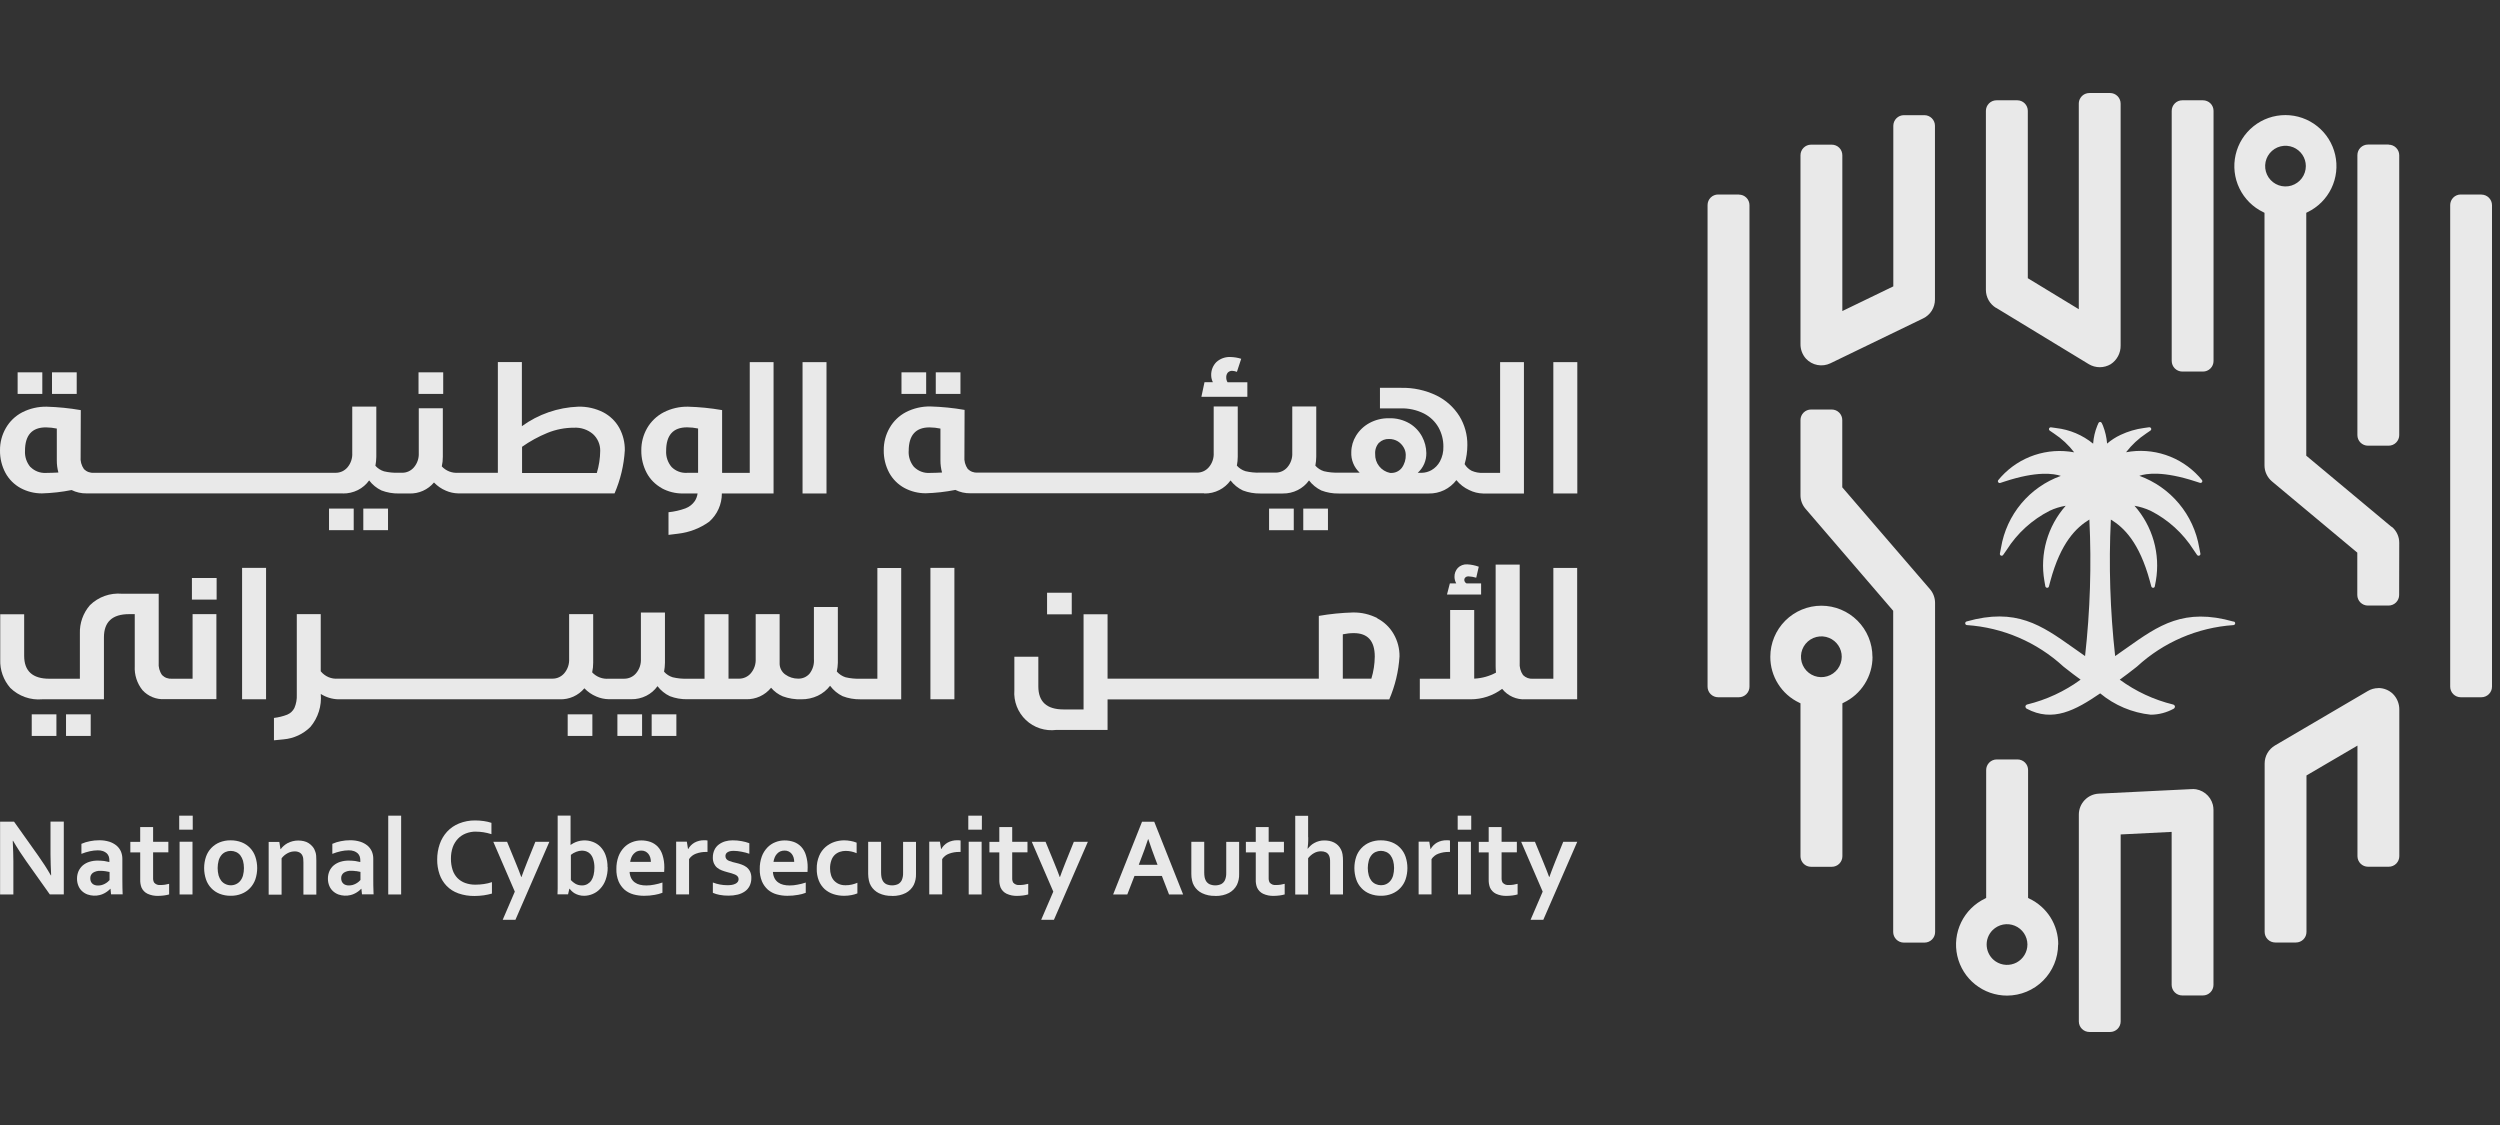 <svg width="120" height="54" viewBox="0 0 120 54" fill="none" xmlns="http://www.w3.org/2000/svg">
<rect x="0" y="0" width="120" height="54" fill="#333333" stroke="none"/>
<g clip-path="url(#clip0_357_2392)">
<g opacity="0.89">
<path d="M3.682 17.872H2.496V18.908H3.682V17.872ZM2.031 17.872H0.846V18.908H2.031V17.872Z" fill="white"/>
<path fill-rule="evenodd" clip-rule="evenodd" d="M16.46 23.687C16.709 23.691 16.956 23.635 17.179 23.523C17.394 23.415 17.579 23.256 17.719 23.06C17.875 23.266 18.078 23.431 18.311 23.542C18.576 23.643 18.858 23.692 19.14 23.687H19.648C19.872 23.695 20.095 23.652 20.3 23.56C20.505 23.469 20.687 23.332 20.831 23.159C20.993 23.329 21.188 23.464 21.405 23.554C21.592 23.636 21.794 23.679 21.997 23.683H29.499C29.78 23.029 29.948 22.331 29.991 21.619C29.998 21.243 29.907 20.872 29.728 20.541C29.55 20.222 29.283 19.962 28.96 19.792C28.587 19.603 28.173 19.509 27.755 19.52C26.78 19.557 25.839 19.883 25.05 20.457V17.379H23.897V22.693H22.005C21.858 22.706 21.709 22.686 21.57 22.633C21.432 22.58 21.307 22.496 21.206 22.387C21.24 22.235 21.257 22.08 21.256 21.924V19.596H20.101V21.745C20.114 21.995 20.031 22.242 19.868 22.433C19.798 22.515 19.712 22.58 19.615 22.625C19.517 22.67 19.412 22.693 19.305 22.692H19.139C18.902 22.701 18.664 22.678 18.432 22.624C18.273 22.575 18.13 22.482 18.019 22.357C18.046 22.215 18.061 22.072 18.063 21.928V19.516H16.908V21.745C16.922 21.996 16.84 22.243 16.677 22.435C16.607 22.516 16.521 22.582 16.424 22.627C16.326 22.671 16.221 22.694 16.113 22.694H4.505C4.418 22.701 4.331 22.688 4.249 22.658C4.167 22.628 4.093 22.58 4.031 22.519C3.907 22.343 3.85 22.129 3.87 21.915L3.878 19.686C3.336 19.592 2.788 19.537 2.239 19.521C1.831 19.514 1.427 19.607 1.064 19.793C0.737 19.963 0.466 20.224 0.282 20.544C0.093 20.87 -0.004 21.241 0 21.618C-0.005 21.996 0.085 22.37 0.264 22.704C0.431 23.009 0.682 23.259 0.987 23.427C1.303 23.597 1.657 23.685 2.015 23.683C2.493 23.669 2.969 23.615 3.437 23.522C3.659 23.632 3.904 23.687 4.152 23.683H16.46V23.687ZM25.052 21.451C25.434 21.181 25.846 20.955 26.279 20.778C26.684 20.613 27.118 20.529 27.556 20.53C27.886 20.512 28.21 20.621 28.462 20.835C28.574 20.937 28.663 21.062 28.723 21.201C28.784 21.34 28.813 21.491 28.81 21.642C28.806 22.003 28.751 22.361 28.646 22.705H25.059V21.455L25.052 21.451ZM1.2 21.642C1.184 21.924 1.277 22.202 1.459 22.418H1.465C1.562 22.515 1.679 22.59 1.808 22.639C1.936 22.687 2.073 22.708 2.21 22.7C2.402 22.7 2.643 22.689 2.803 22.681C2.751 22.491 2.725 22.295 2.727 22.099V20.571C2.556 20.535 2.382 20.517 2.207 20.514C1.533 20.513 1.2 20.892 1.2 21.641" fill="white"/>
<path d="M16.978 24.412H15.793V25.448H16.978V24.412ZM18.625 24.412H17.439V25.448H18.625V24.412ZM21.274 17.872H20.089V18.908H21.274V17.872Z" fill="white"/>
<path fill-rule="evenodd" clip-rule="evenodd" d="M32.781 23.687C32.423 23.691 32.07 23.603 31.756 23.431L31.76 23.428C31.457 23.26 31.208 23.01 31.044 22.705C30.868 22.371 30.778 21.998 30.783 21.62C30.779 21.243 30.876 20.872 31.065 20.545C31.252 20.225 31.525 19.964 31.854 19.792C32.217 19.606 32.62 19.513 33.027 19.521C33.575 19.536 34.121 19.591 34.661 19.685V22.698H35.988V17.383H37.131V23.687H34.649C34.65 23.942 34.596 24.195 34.492 24.428C34.388 24.661 34.236 24.869 34.045 25.039C33.604 25.357 33.09 25.555 32.55 25.617L32.088 25.674V24.587C32.364 24.559 32.637 24.498 32.898 24.403C33.083 24.334 33.242 24.21 33.353 24.047C33.422 23.938 33.466 23.815 33.484 23.688L32.781 23.687ZM33.508 20.568C33.335 20.532 33.158 20.513 32.981 20.512C32.308 20.512 31.975 20.89 31.975 21.638C31.959 21.921 32.053 22.198 32.235 22.415C32.332 22.512 32.449 22.588 32.577 22.636C32.706 22.685 32.843 22.705 32.981 22.696H33.508V20.568Z" fill="white"/>
<path d="M39.672 17.383H38.522V23.687H39.672V17.383ZM46.102 17.872H44.917V18.908H46.102L46.102 17.872ZM44.456 17.872H43.271V18.908H44.456V17.872Z" fill="white"/>
<path fill-rule="evenodd" clip-rule="evenodd" d="M57.808 23.687C58.058 23.692 58.305 23.636 58.527 23.523C58.741 23.415 58.926 23.256 59.066 23.061C59.222 23.267 59.426 23.431 59.659 23.543C59.924 23.643 60.206 23.692 60.488 23.688H61.575C61.824 23.692 62.071 23.635 62.293 23.523C62.508 23.415 62.693 23.256 62.833 23.061C62.989 23.266 63.193 23.431 63.425 23.543C63.69 23.644 63.972 23.693 64.255 23.688H68.583C68.838 23.693 69.092 23.637 69.322 23.526C69.551 23.414 69.752 23.249 69.906 23.046C70.071 23.25 70.282 23.413 70.522 23.523C70.728 23.626 70.953 23.682 71.183 23.688H73.149V17.383H72.005V22.698H71.183C70.997 22.706 70.812 22.672 70.641 22.598C70.5 22.525 70.383 22.414 70.302 22.277C70.389 21.981 70.433 21.673 70.433 21.364C70.439 20.874 70.307 20.392 70.051 19.973C69.783 19.547 69.402 19.204 68.95 18.983C68.421 18.728 67.839 18.602 67.252 18.616H66.238V19.602H67.233C67.621 19.592 68.005 19.677 68.353 19.851C68.644 20.001 68.886 20.232 69.048 20.516C69.205 20.798 69.285 21.116 69.282 21.438C69.29 21.685 69.233 21.93 69.117 22.149C69.023 22.323 68.883 22.467 68.712 22.566C68.568 22.648 68.404 22.693 68.238 22.695H68.051C68.184 22.576 68.29 22.43 68.361 22.267C68.432 22.103 68.467 21.926 68.464 21.748C68.461 21.472 68.391 21.202 68.261 20.959C68.121 20.696 67.912 20.476 67.657 20.324C67.358 20.151 67.016 20.064 66.67 20.076C66.344 20.07 66.021 20.149 65.733 20.305C65.47 20.448 65.248 20.657 65.091 20.913C64.944 21.149 64.864 21.422 64.862 21.701C64.853 21.885 64.884 22.068 64.954 22.239C65.023 22.409 65.129 22.562 65.264 22.687H64.258C64.02 22.696 63.782 22.673 63.55 22.619C63.391 22.57 63.248 22.477 63.137 22.352C63.164 22.211 63.178 22.067 63.18 21.923V19.509H62.029V21.738C62.042 21.989 61.959 22.235 61.795 22.427C61.726 22.508 61.64 22.574 61.542 22.619C61.445 22.663 61.339 22.686 61.232 22.686H60.49C60.252 22.695 60.014 22.672 59.782 22.617C59.623 22.568 59.48 22.475 59.37 22.35C59.397 22.208 59.411 22.065 59.412 21.922V19.509H58.257V21.738C58.271 21.988 58.188 22.234 58.026 22.425C57.956 22.507 57.87 22.573 57.773 22.618C57.676 22.663 57.57 22.686 57.462 22.686H46.927C46.84 22.692 46.753 22.68 46.671 22.649C46.589 22.619 46.515 22.571 46.453 22.51C46.329 22.334 46.272 22.12 46.292 21.906L46.3 19.675C45.758 19.581 45.21 19.526 44.66 19.51C44.252 19.503 43.849 19.596 43.486 19.782C43.158 19.953 42.886 20.215 42.702 20.537C42.513 20.863 42.416 21.235 42.42 21.612C42.414 21.99 42.505 22.364 42.684 22.698C42.851 23.002 43.102 23.253 43.407 23.42C43.723 23.59 44.077 23.679 44.435 23.677C44.914 23.663 45.389 23.609 45.858 23.516C46.08 23.626 46.325 23.681 46.573 23.677H57.794L57.808 23.687ZM66.195 21.252C66.257 21.191 66.332 21.144 66.413 21.113C66.495 21.082 66.582 21.068 66.669 21.072C66.82 21.068 66.968 21.108 67.097 21.185C67.213 21.258 67.308 21.358 67.376 21.476C67.439 21.582 67.474 21.704 67.476 21.828C67.485 22.053 67.418 22.276 67.285 22.459C67.223 22.538 67.142 22.602 67.05 22.644C66.959 22.686 66.858 22.705 66.757 22.7H66.723C66.516 22.658 66.33 22.544 66.199 22.378C66.068 22.212 66 22.005 66.008 21.794C66.001 21.696 66.013 21.597 66.044 21.504C66.076 21.41 66.126 21.324 66.191 21.251L66.195 21.252ZM43.616 21.642C43.6 21.924 43.693 22.202 43.876 22.419H43.88C43.977 22.515 44.094 22.591 44.222 22.639C44.351 22.688 44.488 22.709 44.625 22.7C44.817 22.7 45.057 22.689 45.218 22.681C45.166 22.492 45.14 22.296 45.141 22.1V20.572C44.97 20.536 44.796 20.517 44.621 20.515C43.951 20.514 43.618 20.893 43.618 21.642H43.616Z" fill="white"/>
<path d="M59.869 18.35H58.924C58.879 18.279 58.857 18.197 58.86 18.113C58.855 18.029 58.883 17.948 58.936 17.883C58.962 17.856 58.994 17.835 59.029 17.82C59.063 17.806 59.101 17.799 59.139 17.799C59.218 17.802 59.297 17.819 59.372 17.849L59.578 17.222C59.413 17.169 59.24 17.141 59.066 17.137C58.818 17.124 58.575 17.21 58.39 17.375C58.306 17.459 58.24 17.559 58.196 17.67C58.153 17.78 58.133 17.899 58.137 18.017C58.139 18.132 58.166 18.244 58.218 18.346H57.816L57.667 19.046H59.873V18.346L59.869 18.35ZM63.742 24.412H62.557V25.448H63.742V24.412ZM62.101 24.412H60.915V25.448H62.101V24.412ZM75.711 17.383H74.56V23.687H75.711V17.383ZM2.708 34.289H1.523V35.325H2.708V34.289ZM4.354 34.289H3.169V35.325H4.354V34.289ZM10.398 27.744H9.212V28.78H10.398V27.744ZM9.238 32.579H8.253C8.166 32.585 8.079 32.573 7.997 32.543C7.915 32.513 7.841 32.465 7.779 32.403C7.655 32.227 7.598 32.013 7.618 31.798V28.499H5.849C5.57 28.475 5.289 28.511 5.025 28.605C4.76 28.7 4.52 28.85 4.319 29.046C3.99 29.424 3.816 29.914 3.834 30.415V32.579H2.369C1.562 32.579 1.159 32.211 1.16 31.477V29.486H0.011V31.658C-0.008 32.158 0.166 32.646 0.496 33.023C0.697 33.218 0.937 33.367 1.201 33.461C1.465 33.555 1.746 33.591 2.025 33.566H4.989V30.594C4.989 29.851 5.391 29.479 6.196 29.479H6.468V31.973C6.445 32.39 6.577 32.801 6.838 33.127C6.973 33.275 7.139 33.39 7.324 33.465C7.51 33.54 7.709 33.572 7.909 33.559H10.387V29.479H9.244V32.572L9.238 32.579ZM12.771 27.259H11.62V33.565H12.771V27.259ZM28.434 34.289H27.249V35.325H28.434V34.289ZM32.466 34.289H31.28V35.325H32.466V34.289ZM30.82 34.289H29.635V35.325H30.82V34.289Z" fill="white"/>
<path d="M42.119 32.578H41.295C41.056 32.587 40.817 32.564 40.584 32.509C40.423 32.457 40.278 32.362 40.167 32.233C40.197 32.095 40.213 31.955 40.217 31.814V29.137H39.068V31.631C39.089 31.887 39.012 32.141 38.853 32.342C38.785 32.418 38.701 32.478 38.608 32.518C38.514 32.558 38.412 32.578 38.31 32.575C38.091 32.575 37.877 32.508 37.699 32.38C37.608 32.318 37.536 32.233 37.488 32.134C37.439 32.036 37.417 31.927 37.422 31.817V29.479H36.273V31.628C36.286 31.879 36.202 32.125 36.039 32.317C35.97 32.398 35.884 32.464 35.786 32.508C35.689 32.553 35.583 32.576 35.476 32.576H34.969V29.483H33.818V32.578H32.995C32.758 32.587 32.52 32.564 32.288 32.509C32.129 32.46 31.986 32.367 31.875 32.242C31.902 32.1 31.916 31.957 31.918 31.814V29.402H30.763V31.63C30.776 31.881 30.692 32.127 30.529 32.319C30.46 32.4 30.374 32.466 30.276 32.51C30.179 32.555 30.073 32.578 29.966 32.578H29.223C29.075 32.591 28.926 32.571 28.788 32.518C28.649 32.465 28.525 32.381 28.424 32.273C28.457 32.121 28.474 31.966 28.473 31.81V29.479H27.318V31.628C27.331 31.878 27.248 32.124 27.085 32.316C27.016 32.398 26.929 32.463 26.832 32.508C26.735 32.553 26.629 32.576 26.522 32.575H16.225C16.068 32.589 15.91 32.563 15.765 32.502C15.621 32.44 15.493 32.343 15.395 32.22V29.479H14.246V33.348C14.256 33.564 14.218 33.78 14.133 33.979C14.061 34.126 13.937 34.242 13.785 34.304C13.581 34.383 13.368 34.435 13.15 34.461V35.535L13.612 35.489C14.099 35.447 14.555 35.236 14.901 34.892C15.269 34.452 15.447 33.885 15.398 33.314V33.31C15.647 33.468 15.934 33.557 16.228 33.566H26.867C27.091 33.574 27.315 33.531 27.52 33.439C27.725 33.347 27.906 33.211 28.05 33.038C28.212 33.208 28.407 33.343 28.624 33.433C28.811 33.514 29.012 33.558 29.216 33.562H30.302C30.551 33.567 30.798 33.51 31.021 33.398C31.236 33.291 31.421 33.132 31.56 32.936C31.716 33.141 31.919 33.306 32.153 33.417C32.417 33.518 32.699 33.567 32.983 33.563H35.812C36.041 33.569 36.268 33.523 36.476 33.428C36.684 33.332 36.868 33.19 37.012 33.012C37.165 33.192 37.358 33.334 37.575 33.425C37.861 33.529 38.163 33.577 38.466 33.566C38.739 33.569 39.009 33.511 39.255 33.395C39.486 33.285 39.689 33.121 39.844 32.917C40.002 33.131 40.209 33.303 40.448 33.418C40.717 33.521 41.004 33.571 41.293 33.567H43.258V27.263H42.114V32.578H42.119ZM45.811 27.259H44.66V33.565H45.811V27.259ZM51.444 28.452H50.259V29.489H51.444L51.444 28.452Z" fill="white"/>
<path fill-rule="evenodd" clip-rule="evenodd" d="M64.937 29.399C65.345 29.391 65.748 29.484 66.111 29.671L66.107 29.679C66.436 29.849 66.71 30.111 66.895 30.432C67.084 30.758 67.181 31.13 67.177 31.506C67.133 32.218 66.966 32.917 66.684 33.571H53.163V35.036H50.703C50.44 35.07 50.172 35.045 49.919 34.963C49.666 34.881 49.435 34.744 49.242 34.561C49.049 34.378 48.9 34.155 48.804 33.907C48.708 33.659 48.669 33.393 48.689 33.128V31.522H49.84V32.945C49.84 33.683 50.242 34.052 51.048 34.053H52.011V29.485H53.163V32.576H63.303V29.563C63.843 29.469 64.389 29.415 64.937 29.399ZM64.455 32.576H65.82L65.824 32.58C65.93 32.236 65.985 31.878 65.989 31.517C65.989 30.764 65.651 30.39 64.983 30.39C64.806 30.39 64.629 30.41 64.455 30.447V32.576Z" fill="white"/>
<path d="M69.449 28.539H71.093V28.003H70.393C70.36 27.987 70.332 27.961 70.313 27.929C70.294 27.898 70.285 27.861 70.286 27.824C70.287 27.802 70.293 27.781 70.302 27.761C70.312 27.742 70.326 27.725 70.343 27.711C70.381 27.679 70.43 27.662 70.48 27.665C70.609 27.671 70.736 27.693 70.859 27.73L70.981 27.202C70.802 27.136 70.614 27.098 70.423 27.089C70.34 27.084 70.258 27.097 70.18 27.127C70.103 27.156 70.033 27.202 69.975 27.261C69.867 27.379 69.809 27.536 69.815 27.697C69.818 27.804 69.847 27.909 69.899 28.003H69.593L69.455 28.538L69.449 28.539Z" fill="white"/>
<path d="M74.567 32.58H73.581C73.494 32.586 73.406 32.574 73.324 32.544C73.243 32.513 73.168 32.466 73.106 32.404C72.983 32.228 72.926 32.014 72.946 31.8V27.101H71.791V31.98C71.791 32.053 71.795 32.152 71.807 32.286C71.493 32.455 71.148 32.553 70.793 32.573H70.762V29.281H69.607V32.58H68.151V33.566H70.589C71.135 33.568 71.666 33.392 72.103 33.065C72.237 33.233 72.409 33.367 72.605 33.454C72.801 33.541 73.016 33.58 73.23 33.566H75.704V27.262H74.561V32.576L74.567 32.58ZM1.828 41.064C2.047 41.37 2.252 41.688 2.439 42.016H2.455C2.438 41.684 2.428 41.353 2.424 41.021V39.438H3.062V42.931H2.39L1.25 41.324C1.051 41.042 0.841 40.724 0.627 40.357H0.612C0.631 40.785 0.642 41.117 0.642 41.35V42.934H0.004V39.441H0.675L1.828 41.064Z" fill="white"/>
<path fill-rule="evenodd" clip-rule="evenodd" d="M5.304 42.662H5.296C5.21 42.751 5.11 42.825 5.001 42.882C4.934 42.917 4.864 42.944 4.79 42.962C4.597 43.01 4.393 43.001 4.204 42.936C4.105 42.9 4.015 42.846 3.938 42.775C3.861 42.703 3.801 42.616 3.762 42.518C3.718 42.411 3.696 42.296 3.697 42.18C3.695 42.054 3.72 41.929 3.77 41.813C3.819 41.708 3.889 41.614 3.976 41.537C4.07 41.46 4.177 41.402 4.294 41.366C4.426 41.325 4.564 41.306 4.703 41.309C4.803 41.309 4.904 41.316 5.005 41.328C5.096 41.344 5.176 41.359 5.249 41.378V41.275C5.248 41.216 5.238 41.158 5.219 41.103C5.198 41.048 5.165 40.999 5.123 40.958C5.072 40.913 5.014 40.878 4.951 40.855C4.867 40.826 4.779 40.813 4.691 40.816C4.565 40.817 4.44 40.831 4.317 40.859C4.177 40.89 4.041 40.932 3.908 40.985V40.504C4.037 40.447 4.173 40.404 4.313 40.378C4.459 40.347 4.61 40.332 4.76 40.333C4.925 40.33 5.088 40.353 5.246 40.401C5.372 40.441 5.491 40.505 5.594 40.589C5.684 40.666 5.756 40.762 5.804 40.87C5.85 40.982 5.874 41.101 5.873 41.222V42.174C5.873 42.343 5.873 42.484 5.877 42.606C5.877 42.691 5.881 42.77 5.884 42.843C5.884 42.872 5.887 42.9 5.888 42.928H5.33L5.304 42.662ZM5.056 41.817C5.124 41.826 5.192 41.838 5.259 41.855V42.245C5.229 42.278 5.197 42.309 5.163 42.336C5.081 42.403 4.986 42.452 4.884 42.482C4.827 42.497 4.768 42.505 4.708 42.505C4.659 42.507 4.61 42.5 4.563 42.486C4.519 42.474 4.478 42.453 4.444 42.424C4.41 42.395 4.382 42.358 4.364 42.317C4.343 42.27 4.333 42.219 4.334 42.167C4.33 42.114 4.34 42.061 4.362 42.013C4.385 41.964 4.42 41.923 4.463 41.892C4.571 41.825 4.697 41.793 4.823 41.8C4.901 41.8 4.979 41.806 5.056 41.817Z" fill="white"/>
<path d="M8.118 42.933C8.036 42.956 7.953 42.972 7.869 42.983C7.779 42.994 7.689 43.001 7.598 43.002C7.419 43.009 7.241 42.974 7.078 42.899C6.95 42.836 6.848 42.731 6.791 42.601C6.746 42.481 6.726 42.354 6.73 42.226V40.916H6.256V40.409H6.729V39.699H7.349V40.406H8.081V40.913H7.349V42.144C7.344 42.22 7.361 42.295 7.396 42.362C7.433 42.406 7.481 42.44 7.535 42.461C7.59 42.482 7.648 42.488 7.705 42.481C7.777 42.481 7.849 42.476 7.92 42.465C7.992 42.454 8.057 42.438 8.118 42.423V42.93L8.118 42.933Z" fill="white"/>
<path fill-rule="evenodd" clip-rule="evenodd" d="M9.251 39.152H8.602V39.825H9.252L9.251 39.152ZM9.24 40.403H8.62V42.934H9.24V40.403ZM12.257 42.21C12.375 41.857 12.375 41.476 12.257 41.124C12.205 40.968 12.12 40.825 12.007 40.706C11.894 40.586 11.756 40.493 11.603 40.432C11.433 40.366 11.251 40.334 11.068 40.336C10.889 40.333 10.711 40.366 10.544 40.432C10.391 40.493 10.254 40.587 10.14 40.706C10.027 40.826 9.94 40.968 9.887 41.124C9.769 41.476 9.769 41.857 9.887 42.21C9.939 42.366 10.024 42.508 10.137 42.628C10.25 42.747 10.387 42.841 10.54 42.901C10.711 42.967 10.892 43 11.075 42.997C11.255 43 11.432 42.968 11.599 42.901C11.751 42.841 11.888 42.749 12.001 42.63C12.115 42.51 12.202 42.366 12.257 42.21ZM11.664 41.314C11.724 41.547 11.724 41.791 11.664 42.024C11.638 42.118 11.594 42.205 11.533 42.281C11.48 42.347 11.412 42.401 11.335 42.437C11.255 42.475 11.168 42.494 11.08 42.494C10.992 42.494 10.905 42.475 10.826 42.437C10.747 42.402 10.677 42.348 10.623 42.281C10.564 42.204 10.52 42.117 10.493 42.024C10.432 41.791 10.432 41.546 10.493 41.313C10.518 41.219 10.562 41.131 10.622 41.054C10.675 40.986 10.744 40.932 10.822 40.897C10.901 40.861 10.987 40.843 11.074 40.843C11.162 40.843 11.249 40.861 11.331 40.897C11.409 40.932 11.479 40.986 11.533 41.053C11.591 41.132 11.635 41.22 11.663 41.313" fill="white"/>
<path d="M13.464 40.758H13.475C13.516 40.702 13.561 40.651 13.613 40.605C13.671 40.553 13.735 40.509 13.803 40.471C13.961 40.388 14.137 40.345 14.316 40.345C14.406 40.345 14.495 40.355 14.583 40.375C14.668 40.394 14.748 40.428 14.82 40.474C14.893 40.522 14.957 40.58 15.011 40.646C15.071 40.721 15.115 40.807 15.141 40.899C15.161 40.956 15.172 41.015 15.176 41.074C15.183 41.149 15.185 41.222 15.184 41.296V42.94H14.564V41.397C14.566 41.338 14.563 41.279 14.556 41.221C14.553 41.177 14.543 41.134 14.526 41.094C14.5 41.022 14.45 40.961 14.384 40.923C14.314 40.885 14.235 40.866 14.155 40.867C14.035 40.865 13.917 40.894 13.811 40.95C13.695 41.01 13.594 41.095 13.516 41.199V42.945H12.896V40.413H13.408L13.464 40.765V40.758Z" fill="white"/>
<path fill-rule="evenodd" clip-rule="evenodd" d="M17.347 42.662H17.338C17.252 42.751 17.153 42.825 17.043 42.882C16.977 42.917 16.906 42.944 16.833 42.962C16.639 43.01 16.435 43.001 16.246 42.936C16.148 42.9 16.058 42.845 15.981 42.774C15.904 42.703 15.844 42.615 15.805 42.518C15.761 42.411 15.739 42.296 15.74 42.18C15.738 42.053 15.763 41.928 15.813 41.812C15.86 41.706 15.931 41.612 16.019 41.537C16.113 41.46 16.222 41.402 16.339 41.366C16.471 41.325 16.609 41.306 16.748 41.309C16.849 41.309 16.95 41.316 17.05 41.328C17.142 41.344 17.222 41.359 17.294 41.378V41.275C17.293 41.216 17.283 41.158 17.264 41.103C17.243 41.048 17.21 40.999 17.168 40.958C17.118 40.913 17.059 40.878 16.996 40.855C16.913 40.826 16.824 40.813 16.736 40.816C16.61 40.817 16.484 40.831 16.361 40.859C16.222 40.89 16.085 40.932 15.952 40.985V40.504C16.082 40.446 16.218 40.403 16.357 40.377C16.504 40.346 16.654 40.331 16.805 40.332C16.969 40.33 17.133 40.353 17.29 40.401C17.417 40.441 17.535 40.504 17.639 40.588C17.729 40.665 17.801 40.762 17.849 40.87C17.895 40.981 17.919 41.101 17.917 41.221V42.173C17.916 42.397 17.92 42.62 17.929 42.843C17.929 42.871 17.932 42.899 17.933 42.927H17.375L17.347 42.662ZM17.099 41.812C17.167 41.822 17.235 41.835 17.302 41.851V42.241C17.272 42.274 17.24 42.305 17.206 42.332C17.123 42.399 17.029 42.449 16.927 42.478C16.87 42.493 16.811 42.501 16.751 42.501C16.702 42.503 16.653 42.496 16.606 42.482C16.562 42.47 16.522 42.449 16.488 42.42C16.453 42.391 16.426 42.354 16.407 42.313C16.387 42.266 16.376 42.215 16.377 42.164C16.373 42.111 16.383 42.057 16.406 42.009C16.429 41.961 16.463 41.919 16.507 41.888C16.614 41.822 16.74 41.79 16.867 41.797C16.944 41.798 17.022 41.804 17.099 41.816V41.812Z" fill="white"/>
<path d="M18.635 42.934V39.152H19.255V42.934H18.635ZM22.841 39.918C22.677 39.916 22.513 39.946 22.36 40.006C22.217 40.061 22.088 40.148 21.981 40.258C21.872 40.375 21.787 40.513 21.733 40.663C21.672 40.84 21.643 41.026 21.645 41.214C21.642 41.398 21.669 41.581 21.725 41.757C21.772 41.903 21.852 42.036 21.958 42.147C22.062 42.252 22.189 42.334 22.329 42.383C22.487 42.439 22.654 42.467 22.822 42.464C22.958 42.464 23.093 42.453 23.227 42.434C23.359 42.416 23.488 42.385 23.613 42.342V42.892C23.483 42.928 23.351 42.956 23.218 42.976C23.073 42.996 22.926 43.006 22.779 43.007C22.514 43.011 22.25 42.969 21.999 42.881C21.786 42.806 21.593 42.683 21.436 42.521C21.285 42.363 21.169 42.174 21.098 41.967C21.02 41.738 20.982 41.498 20.985 41.256C20.984 41.003 21.025 40.752 21.107 40.514C21.183 40.294 21.303 40.093 21.459 39.921C21.619 39.749 21.814 39.614 22.032 39.527C22.279 39.427 22.543 39.378 22.809 39.381C22.95 39.381 23.09 39.392 23.23 39.412C23.352 39.429 23.472 39.458 23.589 39.496V40.039C23.462 39.999 23.331 39.968 23.199 39.947C23.083 39.929 22.965 39.92 22.848 39.92L22.841 39.918ZM23.679 40.407H24.34L24.718 41.325C24.86 41.673 24.963 41.928 25.02 42.096H25.031C25.074 41.967 25.169 41.726 25.307 41.371L25.697 40.407H26.369L24.741 44.15H24.13L24.711 42.798L23.679 40.407Z" fill="white"/>
<path fill-rule="evenodd" clip-rule="evenodd" d="M29.07 42.23C29.139 42.036 29.173 41.831 29.169 41.625L29.162 41.622C29.165 41.428 29.134 41.235 29.07 41.052C29.017 40.901 28.933 40.763 28.822 40.647C28.721 40.544 28.6 40.465 28.466 40.414C28.313 40.355 28.149 40.33 27.985 40.341C27.821 40.351 27.662 40.398 27.518 40.476C27.473 40.502 27.426 40.532 27.388 40.556H27.384C27.387 40.522 27.387 40.473 27.387 40.407V39.148H26.768V42.65C26.768 42.706 26.768 42.762 26.763 42.815C26.759 42.868 26.76 42.895 26.76 42.927H27.267L27.329 42.66H27.341C27.369 42.696 27.399 42.731 27.432 42.763C27.476 42.806 27.524 42.844 27.577 42.876C27.641 42.913 27.709 42.943 27.78 42.963C27.865 42.988 27.952 42.999 28.04 42.998C28.179 42.996 28.317 42.968 28.445 42.914C28.584 42.857 28.707 42.772 28.808 42.661C28.925 42.537 29.014 42.391 29.07 42.23ZM28.475 41.246C28.516 41.379 28.535 41.516 28.532 41.654C28.532 41.77 28.519 41.886 28.493 42C28.472 42.095 28.434 42.185 28.381 42.267C28.331 42.338 28.265 42.397 28.19 42.439C28.109 42.482 28.018 42.503 27.926 42.5C27.816 42.501 27.707 42.472 27.612 42.416C27.534 42.369 27.463 42.311 27.402 42.244V41.033C27.479 40.971 27.566 40.922 27.658 40.887C27.746 40.852 27.839 40.833 27.934 40.83C28.001 40.831 28.068 40.842 28.132 40.861C28.206 40.886 28.273 40.928 28.327 40.983C28.397 41.058 28.447 41.148 28.474 41.247L28.475 41.246ZM31.398 42.464C31.275 42.49 31.149 42.502 31.024 42.502C30.921 42.503 30.818 42.492 30.718 42.468C30.628 42.447 30.544 42.409 30.469 42.355C30.397 42.302 30.338 42.233 30.297 42.153C30.252 42.059 30.226 41.958 30.221 41.854H31.88C31.884 41.794 31.888 41.721 31.888 41.633C31.89 41.434 31.862 41.237 31.803 41.048C31.759 40.897 31.681 40.758 31.575 40.642C31.477 40.54 31.356 40.461 31.223 40.413C31.081 40.364 30.93 40.339 30.78 40.34C30.628 40.34 30.477 40.368 30.336 40.425C30.191 40.481 30.061 40.569 29.953 40.681C29.836 40.804 29.745 40.949 29.686 41.109C29.616 41.303 29.583 41.508 29.586 41.713C29.58 41.917 29.616 42.12 29.693 42.31C29.759 42.462 29.857 42.597 29.98 42.708C30.103 42.811 30.246 42.887 30.401 42.93C30.568 42.976 30.74 42.999 30.913 42.998C31.086 42.999 31.259 42.984 31.429 42.953C31.555 42.932 31.678 42.899 31.797 42.853V42.361C31.667 42.405 31.534 42.44 31.398 42.464ZM30.566 40.87C30.631 40.842 30.702 40.827 30.774 40.828C30.844 40.825 30.915 40.839 30.979 40.87C31.035 40.898 31.084 40.939 31.124 40.988C31.163 41.039 31.193 41.097 31.212 41.16C31.232 41.228 31.242 41.299 31.242 41.37H30.248C30.259 41.298 30.278 41.228 30.305 41.16C30.355 41.035 30.447 40.933 30.566 40.87Z" fill="white"/>
<path d="M33.964 40.893H33.908C33.737 40.889 33.567 40.917 33.407 40.976C33.271 41.025 33.155 41.116 33.075 41.237V42.931H32.455V40.399H32.968L33.024 40.751H33.035C33.106 40.624 33.21 40.518 33.337 40.445C33.479 40.368 33.638 40.329 33.799 40.332C33.853 40.33 33.907 40.334 33.96 40.344V40.89L33.964 40.893ZM35.453 42.201C35.455 42.153 35.438 42.105 35.407 42.068C35.373 42.03 35.331 42 35.285 41.98C35.229 41.955 35.172 41.935 35.113 41.918C35.048 41.899 34.98 41.885 34.907 41.862C34.819 41.839 34.732 41.811 34.647 41.778C34.566 41.749 34.491 41.706 34.425 41.652C34.36 41.598 34.308 41.53 34.273 41.453C34.232 41.361 34.213 41.262 34.216 41.162C34.214 41.036 34.24 40.91 34.293 40.795C34.34 40.694 34.411 40.606 34.5 40.539C34.591 40.471 34.693 40.419 34.802 40.386C34.92 40.352 35.042 40.335 35.165 40.336C35.311 40.335 35.457 40.348 35.601 40.375C35.726 40.397 35.849 40.43 35.968 40.474V40.981C35.912 40.962 35.85 40.943 35.789 40.925C35.724 40.907 35.659 40.893 35.594 40.882C35.525 40.871 35.464 40.86 35.399 40.852C35.338 40.844 35.276 40.841 35.215 40.841C35.153 40.841 35.092 40.846 35.031 40.86C34.988 40.872 34.947 40.891 34.909 40.916C34.881 40.936 34.858 40.962 34.843 40.993C34.827 41.024 34.82 41.058 34.821 41.092C34.82 41.143 34.836 41.194 34.867 41.234C34.901 41.273 34.945 41.304 34.994 41.322C35.048 41.344 35.105 41.363 35.163 41.378C35.219 41.393 35.275 41.408 35.334 41.42C35.423 41.44 35.509 41.465 35.594 41.497C35.678 41.526 35.756 41.567 35.828 41.619C35.899 41.674 35.958 41.745 35.999 41.825C36.047 41.926 36.07 42.036 36.064 42.147C36.067 42.276 36.039 42.404 35.983 42.521C35.931 42.626 35.854 42.717 35.758 42.785C35.653 42.858 35.535 42.911 35.41 42.941C35.265 42.976 35.116 42.993 34.967 42.991C34.822 42.993 34.677 42.98 34.535 42.953C34.426 42.932 34.319 42.9 34.217 42.857V42.36C34.439 42.446 34.675 42.49 34.913 42.49C34.985 42.491 35.056 42.486 35.127 42.475C35.186 42.465 35.244 42.447 35.299 42.421C35.343 42.4 35.382 42.369 35.412 42.33C35.438 42.292 35.453 42.247 35.453 42.201Z" fill="white"/>
<path fill-rule="evenodd" clip-rule="evenodd" d="M38.277 42.464C38.154 42.49 38.029 42.502 37.903 42.502C37.8 42.503 37.697 42.492 37.597 42.468C37.508 42.447 37.423 42.409 37.349 42.355C37.277 42.302 37.218 42.233 37.177 42.153C37.131 42.059 37.105 41.958 37.1 41.854H38.761C38.764 41.794 38.768 41.721 38.768 41.633C38.771 41.434 38.742 41.237 38.684 41.048C38.64 40.897 38.562 40.758 38.455 40.642C38.357 40.54 38.237 40.461 38.104 40.413C37.961 40.364 37.811 40.339 37.66 40.34C37.508 40.34 37.358 40.368 37.217 40.425C37.072 40.481 36.941 40.569 36.834 40.681C36.717 40.804 36.625 40.949 36.567 41.109C36.497 41.303 36.464 41.508 36.468 41.713C36.461 41.917 36.498 42.121 36.575 42.31C36.64 42.462 36.738 42.597 36.861 42.708C36.984 42.811 37.127 42.887 37.282 42.929C37.448 42.976 37.621 42.999 37.794 42.998C37.967 42.999 38.14 42.984 38.31 42.953C38.435 42.934 38.558 42.9 38.676 42.855V42.362C38.546 42.406 38.412 42.441 38.277 42.464ZM37.446 40.87C37.511 40.842 37.582 40.827 37.654 40.828C37.724 40.825 37.795 40.839 37.858 40.87C37.915 40.898 37.964 40.939 38.004 40.988C38.044 41.039 38.073 41.098 38.092 41.16C38.112 41.228 38.122 41.299 38.122 41.37H37.127C37.138 41.298 37.157 41.228 37.184 41.16C37.209 41.097 37.245 41.038 37.291 40.988C37.334 40.939 37.386 40.898 37.446 40.87Z" fill="white"/>
<path d="M41.161 42.88C41.069 42.918 40.973 42.946 40.875 42.964C40.756 42.987 40.636 42.999 40.515 42.998C40.341 42.999 40.168 42.972 40.003 42.918C39.849 42.868 39.708 42.787 39.586 42.681C39.464 42.568 39.367 42.43 39.305 42.275C39.233 42.094 39.199 41.9 39.204 41.705C39.198 41.49 39.238 41.276 39.322 41.078C39.39 40.915 39.495 40.77 39.628 40.654C39.752 40.548 39.894 40.466 40.048 40.413C40.197 40.364 40.354 40.338 40.511 40.336C40.62 40.336 40.729 40.346 40.836 40.367C40.932 40.384 41.027 40.411 41.118 40.447V40.954C40.952 40.881 40.773 40.843 40.591 40.843C40.496 40.843 40.4 40.858 40.31 40.889C40.22 40.92 40.138 40.969 40.069 41.034C39.994 41.108 39.937 41.198 39.905 41.298C39.86 41.424 39.839 41.558 39.843 41.692C39.842 41.799 39.858 41.905 39.889 42.006C39.916 42.099 39.963 42.185 40.026 42.259C40.09 42.33 40.168 42.388 40.256 42.428C40.359 42.473 40.471 42.495 40.585 42.492C40.689 42.493 40.793 42.482 40.895 42.458C40.983 42.437 41.071 42.409 41.155 42.373V42.881L41.161 42.88ZM42.816 43.002C42.598 43.01 42.381 42.965 42.185 42.872C42.027 42.794 41.896 42.673 41.806 42.523C41.758 42.443 41.725 42.355 41.707 42.263C41.685 42.16 41.673 42.055 41.672 41.949V40.407H42.292V41.886C42.292 41.961 42.298 42.035 42.311 42.108C42.323 42.164 42.341 42.218 42.368 42.269C42.407 42.343 42.468 42.403 42.544 42.441C42.633 42.479 42.729 42.499 42.826 42.498C42.923 42.497 43.018 42.477 43.107 42.437C43.186 42.394 43.249 42.327 43.287 42.245C43.331 42.139 43.352 42.023 43.348 41.907V40.41H43.968V41.955C43.974 42.134 43.937 42.313 43.861 42.475C43.776 42.64 43.642 42.775 43.479 42.862C43.385 42.91 43.287 42.945 43.185 42.969C43.066 42.996 42.943 43.009 42.821 43.007L42.816 43.002ZM46.112 40.893H46.056C45.886 40.889 45.716 40.917 45.556 40.976C45.42 41.025 45.303 41.116 45.224 41.237V42.931H44.604V40.399H45.116L45.172 40.751H45.184C45.255 40.624 45.359 40.518 45.485 40.445C45.627 40.368 45.786 40.329 45.947 40.332C46.002 40.33 46.056 40.334 46.108 40.344V40.89L46.112 40.893Z" fill="white"/>
<path fill-rule="evenodd" clip-rule="evenodd" d="M47.131 39.152H46.478V39.825H47.129L47.131 39.152ZM47.118 40.403H46.498V42.934H47.118V40.403Z" fill="white"/>
<path d="M49.355 42.933C49.273 42.956 49.19 42.972 49.106 42.983C49.016 42.994 48.926 43.001 48.835 43.002C48.656 43.009 48.477 42.974 48.315 42.899C48.187 42.836 48.085 42.731 48.027 42.601C47.983 42.481 47.962 42.354 47.967 42.226V40.916H47.492V40.409H47.967V39.699H48.586V40.406H49.319V40.913H48.586V42.144C48.581 42.22 48.597 42.295 48.631 42.362C48.669 42.406 48.717 42.44 48.771 42.461C48.825 42.482 48.884 42.488 48.941 42.481C49.013 42.481 49.085 42.476 49.155 42.465C49.228 42.454 49.293 42.438 49.355 42.423V42.93V42.933ZM49.525 40.407H50.187L50.565 41.325C50.707 41.673 50.81 41.928 50.867 42.096H50.879C50.921 41.967 51.016 41.726 51.155 41.371L51.544 40.407H52.217L50.589 44.15H49.977L50.558 42.798L49.526 40.408L49.525 40.407Z" fill="white"/>
<path fill-rule="evenodd" clip-rule="evenodd" d="M54.455 42.045H55.77L56.114 42.935H56.79L55.403 39.442H54.818L53.43 42.935H54.11L54.455 42.045ZM54.778 41.2C54.878 40.952 54.985 40.65 55.107 40.282H55.119C55.241 40.646 55.348 40.952 55.444 41.2L55.562 41.51H54.661L54.778 41.2Z" fill="white"/>
<path d="M58.327 43.002C58.109 43.01 57.892 42.965 57.696 42.871C57.539 42.794 57.407 42.674 57.318 42.523C57.27 42.443 57.236 42.355 57.218 42.263C57.194 42.16 57.183 42.055 57.184 41.949V40.407H57.803V41.886C57.803 41.961 57.809 42.035 57.822 42.108C57.834 42.164 57.852 42.218 57.878 42.269C57.918 42.343 57.98 42.403 58.055 42.441C58.144 42.479 58.24 42.499 58.337 42.498C58.434 42.497 58.53 42.477 58.618 42.437C58.697 42.394 58.761 42.327 58.798 42.245C58.842 42.139 58.863 42.023 58.859 41.907V40.41H59.479V41.955C59.485 42.134 59.448 42.313 59.372 42.475C59.287 42.64 59.154 42.775 58.99 42.862C58.898 42.909 58.8 42.945 58.699 42.969C58.58 42.996 58.458 43.009 58.336 43.007L58.327 43.002ZM61.664 42.933C61.583 42.956 61.5 42.972 61.416 42.983C61.326 42.994 61.236 43.001 61.145 43.002C60.966 43.009 60.788 42.974 60.625 42.899C60.497 42.836 60.395 42.731 60.338 42.601C60.292 42.481 60.271 42.354 60.277 42.226V40.916H59.802V40.409H60.277V39.699H60.896V40.406H61.629V40.913H60.896V42.144C60.892 42.22 60.908 42.295 60.943 42.362C60.98 42.406 61.028 42.44 61.083 42.461C61.137 42.481 61.195 42.488 61.252 42.481C61.324 42.481 61.396 42.476 61.467 42.465C61.539 42.454 61.604 42.438 61.665 42.423V42.93L61.664 42.933ZM62.795 40.185C62.795 40.315 62.795 40.422 62.787 40.506C62.784 40.583 62.776 40.659 62.764 40.735H62.776C62.816 40.683 62.861 40.634 62.909 40.59C62.962 40.54 63.021 40.498 63.086 40.464C63.234 40.381 63.401 40.339 63.571 40.341C63.653 40.341 63.735 40.349 63.816 40.364C63.892 40.38 63.967 40.406 64.037 40.441C64.108 40.477 64.172 40.523 64.227 40.579C64.34 40.695 64.415 40.843 64.441 41.003C64.457 41.105 64.465 41.207 64.464 41.309V42.934H63.844V41.389C63.847 41.325 63.843 41.261 63.833 41.198C63.827 41.154 63.814 41.11 63.795 41.069C63.764 40.998 63.708 40.941 63.638 40.908C63.565 40.876 63.485 40.861 63.405 40.862C63.288 40.862 63.173 40.892 63.072 40.95C62.962 41.012 62.867 41.095 62.79 41.194V42.938H62.171V39.157H62.79V40.189L62.795 40.185Z" fill="white"/>
<path fill-rule="evenodd" clip-rule="evenodd" d="M67.468 42.209C67.585 41.857 67.585 41.476 67.468 41.124C67.416 40.968 67.33 40.825 67.217 40.706C67.105 40.587 66.967 40.493 66.814 40.432C66.644 40.366 66.462 40.334 66.279 40.336C66.1 40.333 65.922 40.366 65.755 40.432C65.602 40.494 65.465 40.587 65.351 40.706C65.238 40.826 65.151 40.968 65.098 41.124C64.981 41.476 64.981 41.857 65.098 42.209C65.149 42.366 65.235 42.508 65.348 42.628C65.46 42.748 65.598 42.841 65.751 42.901C65.921 42.967 66.103 43 66.286 42.997C66.466 43 66.644 42.968 66.81 42.901C66.963 42.84 67.101 42.747 67.215 42.627C67.328 42.508 67.415 42.365 67.468 42.209ZM66.87 41.311C66.931 41.544 66.931 41.789 66.87 42.022C66.845 42.115 66.801 42.202 66.74 42.278C66.686 42.346 66.618 42.4 66.539 42.437C66.461 42.474 66.376 42.492 66.289 42.491C66.2 42.491 66.113 42.472 66.033 42.435C65.954 42.4 65.884 42.346 65.83 42.278C65.771 42.202 65.727 42.115 65.701 42.022C65.638 41.789 65.638 41.544 65.701 41.311C65.725 41.217 65.77 41.128 65.83 41.052C65.882 40.984 65.951 40.93 66.029 40.895C66.109 40.859 66.196 40.841 66.283 40.841C66.371 40.841 66.457 40.859 66.538 40.895C66.617 40.93 66.686 40.984 66.74 41.051C66.799 41.13 66.843 41.219 66.87 41.313V41.311Z" fill="white"/>
<path d="M69.604 40.893H69.547C69.377 40.889 69.207 40.917 69.046 40.976C68.91 41.025 68.794 41.117 68.713 41.237V42.931H68.094V40.399H68.606L68.662 40.751H68.674C68.745 40.623 68.849 40.518 68.976 40.445C69.118 40.368 69.277 40.329 69.439 40.332C69.492 40.33 69.546 40.334 69.599 40.344V40.89L69.604 40.893Z" fill="white"/>
<path fill-rule="evenodd" clip-rule="evenodd" d="M70.619 39.152H69.969V39.825H70.619V39.152ZM70.604 40.403H69.984V42.934H70.604V40.403Z" fill="white"/>
<path d="M72.844 42.933C72.763 42.956 72.68 42.972 72.596 42.983C72.506 42.994 72.415 43.001 72.324 43.002C72.145 43.009 71.967 42.974 71.804 42.899C71.677 42.836 71.575 42.73 71.518 42.601C71.474 42.481 71.453 42.354 71.457 42.226V40.916H70.982V40.409H71.457V39.699H72.076V40.406H72.809V40.913H72.076V42.144C72.072 42.22 72.088 42.295 72.123 42.362C72.16 42.406 72.208 42.44 72.262 42.461C72.316 42.481 72.375 42.488 72.432 42.481C72.504 42.481 72.575 42.476 72.646 42.465C72.719 42.454 72.784 42.438 72.845 42.423V42.93L72.844 42.933ZM73.016 40.407H73.678L74.056 41.325C74.198 41.673 74.301 41.928 74.359 42.096H74.37C74.412 41.967 74.507 41.726 74.645 41.371L75.035 40.407H75.708L74.079 44.15H73.468L74.049 42.798L73.016 40.407Z" fill="white"/>
<path fill-rule="evenodd" clip-rule="evenodd" d="M100.267 17.483L95.813 14.775L95.809 14.779C95.662 14.688 95.539 14.562 95.454 14.412C95.369 14.261 95.324 14.091 95.323 13.918V5.321C95.323 5.255 95.337 5.189 95.362 5.127C95.388 5.066 95.425 5.01 95.472 4.963C95.519 4.915 95.575 4.878 95.636 4.853C95.698 4.827 95.764 4.814 95.831 4.814H96.828C96.963 4.814 97.092 4.867 97.187 4.963C97.282 5.058 97.335 5.187 97.335 5.321V13.354L99.782 14.842V4.972C99.782 4.872 99.812 4.774 99.868 4.691C99.924 4.607 100.003 4.542 100.095 4.504C100.157 4.478 100.223 4.465 100.289 4.465H101.283C101.417 4.465 101.546 4.518 101.641 4.613C101.736 4.709 101.79 4.837 101.79 4.972V16.581C101.794 16.76 101.752 16.936 101.668 17.094C101.585 17.252 101.462 17.386 101.312 17.483C101.154 17.576 100.974 17.626 100.79 17.626C100.606 17.626 100.425 17.577 100.267 17.483ZM104.749 17.835H105.743C105.878 17.835 106.006 17.781 106.102 17.686C106.197 17.591 106.25 17.462 106.25 17.328V5.321C106.25 5.255 106.237 5.189 106.212 5.127C106.186 5.065 106.149 5.01 106.102 4.962C106.055 4.915 105.999 4.878 105.937 4.853C105.876 4.827 105.81 4.814 105.743 4.814H104.749C104.615 4.814 104.486 4.867 104.391 4.963C104.296 5.058 104.242 5.187 104.242 5.321V17.327C104.243 17.461 104.296 17.59 104.391 17.685C104.486 17.78 104.615 17.834 104.749 17.835ZM91.38 5.528H92.371C92.505 5.528 92.634 5.582 92.729 5.677C92.824 5.772 92.878 5.9 92.878 6.035V14.38C92.878 14.568 92.825 14.752 92.726 14.912C92.626 15.071 92.484 15.2 92.314 15.282L87.86 17.438C87.666 17.532 87.448 17.56 87.237 17.52C87.025 17.48 86.832 17.374 86.686 17.216C86.511 17.02 86.417 16.765 86.423 16.501V7.451C86.423 7.317 86.476 7.189 86.571 7.094C86.665 6.999 86.793 6.945 86.927 6.944H87.925C88.06 6.944 88.189 6.997 88.284 7.092C88.379 7.187 88.432 7.316 88.432 7.451V14.93L90.879 13.746V6.032C90.881 5.899 90.934 5.772 91.028 5.678C91.121 5.584 91.248 5.53 91.38 5.528ZM92.883 28.942C92.884 28.702 92.799 28.469 92.643 28.285L88.429 23.391V20.164C88.43 20.097 88.416 20.031 88.391 19.97C88.365 19.908 88.328 19.852 88.281 19.805C88.234 19.758 88.178 19.721 88.117 19.695C88.055 19.67 87.989 19.657 87.922 19.657H86.93C86.795 19.657 86.666 19.71 86.571 19.805C86.476 19.901 86.423 20.029 86.423 20.164V23.766C86.421 24.006 86.507 24.238 86.664 24.42L90.873 29.318V44.737C90.874 44.872 90.928 45 91.023 45.095C91.118 45.19 91.246 45.244 91.38 45.245H92.379C92.513 45.244 92.642 45.191 92.737 45.096C92.832 45.001 92.886 44.872 92.886 44.737L92.883 28.942ZM88.489 33.731C88.906 33.533 89.259 33.221 89.505 32.83C89.752 32.44 89.882 31.987 89.881 31.525H89.877C89.877 30.875 89.618 30.252 89.159 29.792C88.699 29.333 88.076 29.074 87.426 29.074C86.776 29.074 86.153 29.333 85.693 29.792C85.234 30.252 84.975 30.875 84.975 31.525C84.973 31.987 85.103 32.44 85.35 32.831C85.596 33.222 85.949 33.534 86.367 33.731L86.423 33.758V41.099C86.424 41.199 86.453 41.297 86.509 41.381C86.565 41.464 86.644 41.529 86.736 41.568C86.798 41.593 86.864 41.606 86.93 41.606H87.928C88.062 41.606 88.191 41.553 88.286 41.458C88.381 41.362 88.435 41.234 88.435 41.099V33.761L88.489 33.731ZM88.403 31.525C88.404 31.331 88.347 31.142 88.239 30.981C88.131 30.819 87.978 30.694 87.799 30.62C87.605 30.54 87.391 30.524 87.187 30.575C86.983 30.626 86.802 30.741 86.668 30.904C86.535 31.066 86.458 31.266 86.448 31.476C86.437 31.686 86.494 31.893 86.611 32.068C86.727 32.242 86.897 32.375 87.094 32.446C87.291 32.517 87.507 32.522 87.707 32.461C87.908 32.401 88.084 32.277 88.21 32.109C88.335 31.941 88.403 31.737 88.403 31.527L88.403 31.525ZM83.468 9.336H82.47C82.335 9.336 82.207 9.389 82.111 9.484C82.016 9.579 81.963 9.708 81.963 9.843V32.961C81.963 33.095 82.016 33.224 82.111 33.319C82.207 33.414 82.335 33.468 82.47 33.468H83.468C83.602 33.468 83.731 33.414 83.826 33.319C83.921 33.224 83.975 33.095 83.975 32.961V9.848C83.975 9.781 83.962 9.715 83.936 9.654C83.911 9.592 83.874 9.536 83.826 9.489C83.779 9.442 83.723 9.405 83.662 9.379C83.6 9.354 83.534 9.341 83.468 9.341V9.336ZM118.116 9.336H119.109V9.34C119.243 9.341 119.372 9.395 119.467 9.49C119.561 9.584 119.615 9.713 119.616 9.847V32.961C119.616 33.095 119.562 33.223 119.467 33.318C119.372 33.413 119.244 33.467 119.109 33.468H118.116C117.981 33.468 117.852 33.414 117.757 33.319C117.662 33.224 117.609 33.095 117.609 32.961V9.845C117.609 9.71 117.662 9.58 117.757 9.485C117.804 9.437 117.86 9.399 117.922 9.374C117.984 9.348 118.05 9.335 118.117 9.336H118.116ZM114.655 6.939H113.662C113.528 6.939 113.399 6.992 113.304 7.087C113.208 7.182 113.155 7.311 113.155 7.446V20.886C113.155 21.021 113.208 21.15 113.304 21.245C113.399 21.34 113.528 21.393 113.662 21.393H114.656C114.791 21.392 114.919 21.339 115.014 21.244C115.109 21.149 115.163 21.02 115.163 20.886V7.451C115.163 7.316 115.109 7.188 115.014 7.093C114.919 6.998 114.791 6.944 114.656 6.944L114.655 6.939ZM113.651 33.171C113.804 33.079 113.979 33.03 114.158 33.029L114.161 33.025C114.417 33.025 114.663 33.123 114.85 33.297C114.952 33.397 115.033 33.516 115.087 33.648C115.142 33.781 115.169 33.922 115.167 34.065V41.096C115.167 41.231 115.113 41.359 115.019 41.455C114.923 41.55 114.794 41.603 114.66 41.603H113.665C113.599 41.603 113.533 41.59 113.471 41.565C113.41 41.54 113.354 41.502 113.307 41.455C113.259 41.408 113.222 41.352 113.197 41.291C113.171 41.229 113.158 41.163 113.158 41.096V35.789L110.711 37.222V44.733C110.711 44.8 110.698 44.865 110.673 44.927C110.647 44.989 110.61 45.045 110.563 45.092C110.516 45.139 110.46 45.176 110.398 45.202C110.337 45.227 110.271 45.24 110.204 45.24H109.21C109.075 45.239 108.947 45.186 108.852 45.091C108.757 44.996 108.703 44.867 108.703 44.733V36.647C108.703 36.472 108.749 36.3 108.836 36.148C108.924 35.997 109.049 35.871 109.2 35.782L113.651 33.171ZM105.252 37.877H105.196L100.742 38.095C100.484 38.107 100.241 38.218 100.063 38.405C99.885 38.591 99.785 38.839 99.784 39.097V49.028C99.784 49.163 99.838 49.292 99.933 49.387C100.028 49.482 100.157 49.535 100.291 49.535H101.285C101.42 49.535 101.548 49.482 101.644 49.386C101.739 49.291 101.792 49.163 101.792 49.028V40.053L104.239 39.931V47.276C104.24 47.41 104.294 47.538 104.388 47.633C104.483 47.728 104.612 47.782 104.746 47.782H105.74C105.874 47.782 106.003 47.729 106.098 47.634C106.193 47.539 106.247 47.41 106.247 47.276V38.881C106.247 38.795 106.237 38.709 106.216 38.625C106.16 38.41 106.035 38.219 105.859 38.083C105.683 37.947 105.467 37.872 105.245 37.871L105.252 37.877ZM96.338 47.789C96.988 47.788 97.611 47.529 98.07 47.07C98.529 46.611 98.788 45.988 98.789 45.338H98.796C98.798 44.876 98.668 44.423 98.422 44.032C98.175 43.641 97.822 43.329 97.405 43.132L97.348 43.101V36.961C97.348 36.894 97.335 36.828 97.31 36.766C97.284 36.705 97.247 36.649 97.2 36.602C97.153 36.555 97.097 36.517 97.035 36.492C96.974 36.467 96.908 36.453 96.841 36.453H95.844C95.709 36.453 95.58 36.507 95.485 36.602C95.39 36.697 95.336 36.826 95.336 36.961V43.101L95.28 43.132C94.78 43.372 94.375 43.775 94.134 44.275C93.892 44.774 93.827 45.341 93.95 45.883C94.073 46.424 94.376 46.908 94.81 47.254C95.244 47.6 95.783 47.789 96.338 47.789ZM97.317 45.338C97.316 45.145 97.258 44.956 97.151 44.795C97.043 44.635 96.891 44.51 96.712 44.436C96.534 44.362 96.337 44.342 96.147 44.379C95.958 44.417 95.784 44.509 95.646 44.645C95.544 44.747 95.465 44.871 95.416 45.007C95.367 45.144 95.349 45.289 95.364 45.433C95.378 45.577 95.424 45.716 95.498 45.84C95.573 45.965 95.674 46.071 95.794 46.151C95.942 46.249 96.113 46.305 96.29 46.313C96.467 46.322 96.642 46.282 96.799 46.199C96.955 46.115 97.085 45.991 97.176 45.839C97.267 45.688 97.316 45.514 97.316 45.337L97.317 45.338ZM115.164 26.056C115.165 25.909 115.133 25.763 115.071 25.63C115.009 25.496 114.918 25.378 114.805 25.284L114.797 25.292L110.701 21.873V10.215L110.758 10.185C111.259 9.945 111.664 9.542 111.906 9.041C112.148 8.541 112.212 7.973 112.089 7.432C111.966 6.89 111.662 6.405 111.228 6.059C110.794 5.712 110.254 5.524 109.699 5.524C109.143 5.524 108.604 5.712 108.17 6.059C107.736 6.406 107.432 6.89 107.309 7.432C107.186 7.973 107.25 8.541 107.492 9.041C107.734 9.541 108.138 9.945 108.64 10.185L108.696 10.215V22.335C108.695 22.482 108.727 22.628 108.79 22.761C108.852 22.895 108.942 23.013 109.055 23.108L113.15 26.526V28.559C113.15 28.694 113.204 28.823 113.299 28.918C113.394 29.013 113.523 29.067 113.658 29.067H114.652C114.786 29.066 114.915 29.013 115.01 28.918C115.105 28.823 115.159 28.694 115.159 28.559L115.164 26.056ZM110.68 7.972C110.68 7.779 110.623 7.59 110.515 7.429C110.407 7.269 110.254 7.144 110.076 7.07C109.882 6.991 109.668 6.975 109.465 7.026C109.261 7.077 109.08 7.193 108.947 7.355C108.815 7.517 108.738 7.717 108.728 7.927C108.718 8.136 108.776 8.343 108.892 8.517C109.009 8.691 109.179 8.823 109.376 8.893C109.573 8.963 109.788 8.968 109.989 8.907C110.189 8.845 110.364 8.721 110.489 8.553C110.613 8.384 110.68 8.18 110.68 7.971L110.68 7.972ZM102.092 31.095C103.621 30.012 104.83 29.16 107.212 29.837L107.223 29.833C107.243 29.838 107.26 29.85 107.272 29.867C107.284 29.884 107.29 29.904 107.289 29.924C107.286 29.945 107.277 29.964 107.262 29.979C107.247 29.993 107.228 30.003 107.208 30.005C105.482 30.121 103.847 30.824 102.575 31.996L102.559 32.008L102.497 32.057C102.256 32.245 102.009 32.438 101.748 32.624C102.516 33.186 103.386 33.591 104.31 33.817C104.332 33.823 104.351 33.834 104.367 33.85C104.382 33.867 104.393 33.887 104.398 33.909C104.398 33.93 104.393 33.95 104.383 33.969C104.373 33.988 104.359 34.004 104.341 34.016C104.003 34.203 103.624 34.303 103.237 34.306C102.344 34.211 101.5 33.855 100.809 33.282C99.626 34.088 98.534 34.69 97.276 34.014C97.259 34.002 97.245 33.986 97.235 33.967C97.225 33.949 97.22 33.928 97.22 33.907C97.223 33.885 97.233 33.865 97.248 33.849C97.263 33.832 97.282 33.821 97.304 33.815C98.229 33.59 99.101 33.184 99.869 32.623C99.628 32.449 99.39 32.269 99.158 32.084L99.055 32.003L99.044 31.995C97.771 30.823 96.136 30.121 94.41 30.004C94.389 30.003 94.369 29.994 94.354 29.979C94.344 29.968 94.336 29.955 94.332 29.94C94.328 29.926 94.327 29.91 94.331 29.895C94.335 29.88 94.342 29.867 94.353 29.856C94.363 29.845 94.376 29.836 94.391 29.831C96.776 29.155 97.984 30.007 99.514 31.09C99.698 31.224 99.888 31.357 100.083 31.491C100.327 29.316 100.396 27.125 100.29 24.938C99.663 25.321 98.917 26.032 98.416 27.893L98.348 28.15C98.343 28.169 98.332 28.187 98.316 28.198C98.299 28.21 98.28 28.216 98.26 28.215C98.24 28.213 98.221 28.205 98.206 28.192C98.191 28.179 98.18 28.161 98.176 28.142L98.13 27.878C98.019 27.239 98.054 26.584 98.231 25.961C98.409 25.337 98.724 24.762 99.154 24.277C98.887 24.321 98.627 24.402 98.382 24.518C97.539 24.947 96.827 25.595 96.321 26.395L96.152 26.636C96.141 26.653 96.125 26.665 96.106 26.671C96.088 26.678 96.067 26.677 96.049 26.67C96.029 26.663 96.013 26.649 96.004 26.63C95.994 26.612 95.991 26.591 95.995 26.571L96.051 26.28C96.181 25.504 96.515 24.776 97.019 24.172C97.523 23.568 98.179 23.11 98.919 22.843C98.587 22.731 97.772 22.599 96.215 23.115L96.016 23.18C95.998 23.187 95.977 23.188 95.958 23.181C95.939 23.175 95.923 23.162 95.913 23.145C95.902 23.13 95.897 23.111 95.898 23.092C95.899 23.074 95.907 23.056 95.92 23.042L96.058 22.882C96.495 22.405 97.045 22.048 97.658 21.843C98.27 21.639 98.925 21.593 99.56 21.712C99.292 21.36 98.966 21.056 98.597 20.813L98.39 20.672C98.373 20.661 98.361 20.645 98.355 20.626C98.348 20.607 98.349 20.587 98.356 20.568C98.362 20.549 98.376 20.533 98.393 20.523C98.411 20.513 98.431 20.509 98.451 20.512L98.7 20.547C99.349 20.622 99.964 20.882 100.47 21.296C100.491 21.001 100.558 20.71 100.669 20.436L100.725 20.309C100.732 20.293 100.743 20.28 100.758 20.27C100.772 20.26 100.788 20.254 100.806 20.253C100.823 20.253 100.84 20.259 100.854 20.269C100.868 20.279 100.879 20.293 100.886 20.309L100.942 20.431C101.05 20.707 101.117 20.997 101.141 21.292C101.336 21.124 101.554 20.984 101.787 20.875C102.143 20.707 102.522 20.595 102.911 20.543L103.16 20.508C103.18 20.506 103.2 20.511 103.217 20.521C103.234 20.531 103.247 20.546 103.255 20.564C103.262 20.583 103.262 20.603 103.256 20.622C103.25 20.641 103.237 20.657 103.221 20.668L103.015 20.809C102.646 21.054 102.321 21.357 102.051 21.708C102.686 21.588 103.341 21.633 103.954 21.838C104.567 22.043 105.117 22.401 105.553 22.878L105.691 23.038C105.703 23.052 105.711 23.07 105.712 23.089C105.714 23.108 105.709 23.126 105.699 23.141C105.687 23.157 105.671 23.169 105.653 23.176C105.634 23.182 105.614 23.182 105.596 23.176L105.393 23.111C103.829 22.599 103.022 22.724 102.689 22.839C103.429 23.108 104.085 23.567 104.59 24.172C105.095 24.776 105.43 25.504 105.562 26.281L105.618 26.567C105.623 26.588 105.621 26.609 105.612 26.628C105.605 26.642 105.594 26.654 105.581 26.663C105.568 26.671 105.553 26.676 105.537 26.677C105.521 26.678 105.506 26.674 105.492 26.667C105.478 26.66 105.466 26.649 105.458 26.636L105.293 26.395C104.786 25.595 104.073 24.946 103.229 24.518C102.983 24.404 102.723 24.323 102.456 24.277C102.886 24.762 103.201 25.338 103.379 25.961C103.556 26.585 103.591 27.24 103.481 27.879L103.431 28.142C103.429 28.162 103.42 28.181 103.405 28.194C103.39 28.207 103.371 28.215 103.351 28.215C103.332 28.215 103.313 28.209 103.297 28.197C103.281 28.185 103.269 28.169 103.263 28.15L103.194 27.894C102.687 26.032 101.948 25.321 101.321 24.939C101.215 27.125 101.285 29.316 101.527 31.492L101.771 31.32L102.092 31.095Z" fill="white"/>
</g>
</g>
<defs>
<clipPath id="clip0_357_2392">
<rect width="120" height="54" fill="white"/>
</clipPath>
</defs>
</svg>
